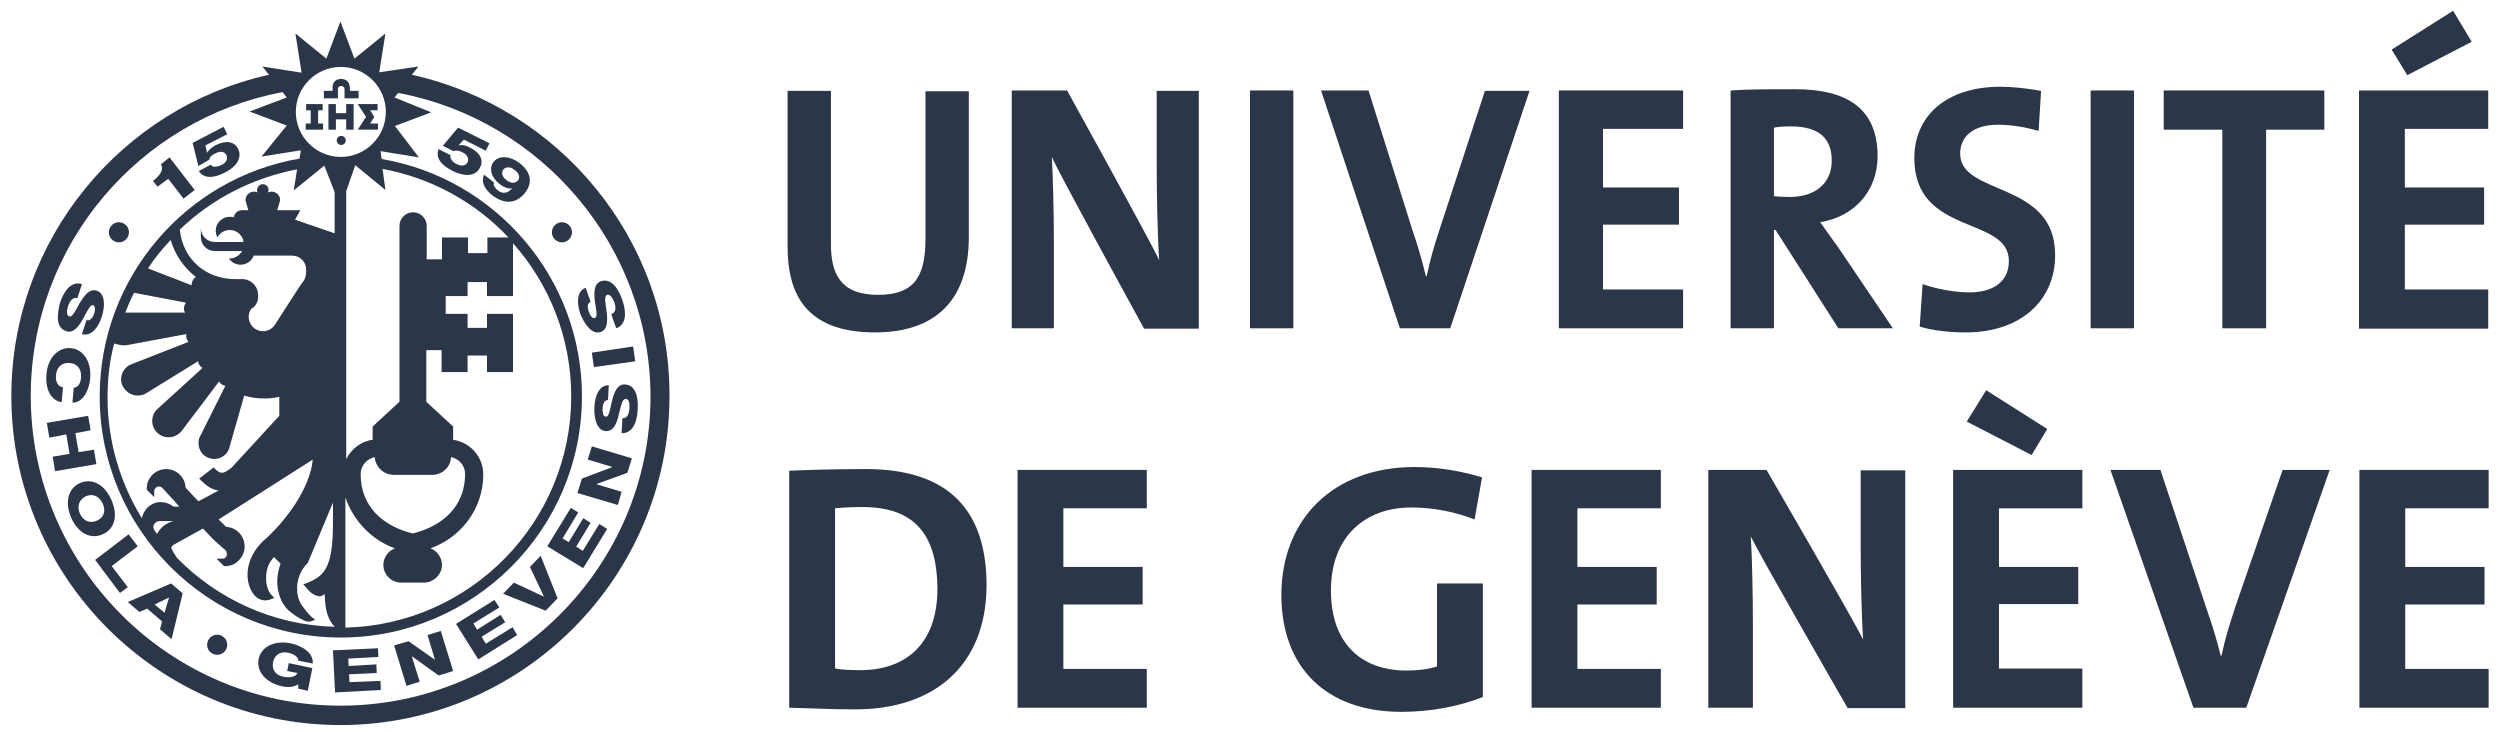 <svg width="140" height="41" viewBox="0 0 140 41" fill="none" xmlns="http://www.w3.org/2000/svg">
<path d="M9.422 10.014L10.277 11.124L10.902 10.638L9.491 8.812L9.006 9.205C9.214 9.505 8.913 9.875 8.566 10.13L8.821 10.453L9.422 10.014Z" fill="#2B3649"/>
<path d="M11.711 8.95C11.757 8.765 11.873 8.673 12.081 8.58C12.358 8.442 12.589 8.488 12.682 8.696C12.774 8.904 12.659 9.135 12.381 9.251C12.173 9.343 11.896 9.39 11.803 9.228L11.133 9.575C11.433 10.037 11.988 9.968 12.589 9.667C13.237 9.343 13.584 8.835 13.329 8.326C13.121 7.91 12.636 7.84 12.058 8.141C11.85 8.257 11.688 8.395 11.595 8.557L11.503 8.141L12.728 7.517L12.52 7.101L10.786 8.002L11.11 9.297L11.711 8.95Z" fill="#2B3649"/>
<path d="M26.3 8.257C26.092 8.141 25.884 8.095 25.676 8.141L25.977 7.817L27.202 8.442L27.41 8.025L25.653 7.147L24.797 8.164L25.398 8.465C25.56 8.395 25.722 8.442 25.907 8.534C26.184 8.673 26.277 8.904 26.184 9.089C26.092 9.297 25.815 9.32 25.56 9.182C25.352 9.089 25.167 8.858 25.237 8.696L24.566 8.349C24.358 8.858 24.751 9.274 25.352 9.575C26 9.898 26.624 9.898 26.878 9.39C27.109 8.973 26.878 8.534 26.3 8.257Z" fill="#2B3649"/>
<path d="M29.005 10.106C28.867 10.268 28.612 10.291 28.358 10.083C28.104 9.898 28.057 9.644 28.196 9.482C28.312 9.343 28.589 9.32 28.797 9.505C29.075 9.69 29.144 9.944 29.005 10.106ZM29.098 9.135C28.589 8.742 27.942 8.673 27.641 9.066C27.364 9.413 27.502 9.944 27.988 10.314C28.196 10.476 28.474 10.592 28.682 10.546C28.474 10.777 28.196 10.915 27.872 10.661C27.803 10.592 27.734 10.522 27.687 10.453C27.641 10.384 27.641 10.291 27.664 10.222L27.109 9.783C26.924 10.176 27.133 10.592 27.572 10.939C28.358 11.54 29.005 11.309 29.398 10.8C29.791 10.314 29.815 9.69 29.098 9.135Z" fill="#2B3649"/>
<path d="M3.711 18.546C4.104 18.684 4.404 18.291 4.636 17.875C4.867 17.459 5.052 17.043 5.214 17.089C5.352 17.135 5.329 17.366 5.283 17.528C5.214 17.759 5.052 18.014 4.844 17.921L4.589 18.707C5.098 18.869 5.514 18.337 5.699 17.736C5.884 17.181 5.907 16.442 5.422 16.28C5.006 16.141 4.728 16.557 4.474 16.95C4.243 17.366 4.058 17.783 3.873 17.713C3.711 17.667 3.734 17.39 3.803 17.158C3.919 16.835 4.081 16.627 4.335 16.696L4.589 15.91C4.011 15.725 3.595 16.257 3.364 16.95C3.179 17.667 3.133 18.361 3.711 18.546Z" fill="#2B3649"/>
<path d="M3.456 22.523L3.526 21.69C3.248 21.644 3.109 21.413 3.133 21.02C3.179 20.488 3.526 20.303 3.896 20.326C4.242 20.349 4.566 20.58 4.543 21.112C4.52 21.459 4.381 21.69 4.127 21.713L4.057 22.546C4.635 22.569 5.005 21.852 5.052 21.158C5.121 20.21 4.635 19.54 3.942 19.494C3.271 19.447 2.67 20.025 2.601 20.973C2.531 21.806 2.855 22.43 3.456 22.523Z" fill="#2B3649"/>
<path d="M5.26 25.182L4.404 25.32L4.219 24.257L5.075 24.095L4.936 23.286L2.624 23.679L2.763 24.511L3.711 24.326L3.896 25.413L2.948 25.575L3.086 26.384L5.398 25.991L5.26 25.182Z" fill="#2B3649"/>
<path d="M5.422 29.159C5.098 29.297 4.705 29.251 4.474 28.765C4.266 28.28 4.497 27.956 4.797 27.794C5.121 27.656 5.514 27.702 5.745 28.187C5.977 28.696 5.745 29.02 5.422 29.159ZM6.231 27.979C5.815 27.054 5.098 26.777 4.474 27.054C3.849 27.332 3.595 28.072 3.988 28.997C4.404 29.922 5.121 30.199 5.745 29.922C6.393 29.644 6.647 28.904 6.231 27.979Z" fill="#2B3649"/>
<path d="M7.711 30.592L7.202 29.921L5.329 31.355L6.717 33.205L7.156 32.881L6.254 31.702L7.711 30.592Z" fill="#2B3649"/>
<path d="M9.214 34.315L8.659 33.852L9.468 33.459L9.214 34.315ZM7.156 33.714L7.803 34.268L8.243 34.083L9.075 34.8L8.96 35.239L9.607 35.794L10.231 33.228L9.584 32.673L7.156 33.714Z" fill="#2B3649"/>
<path d="M16.15 36.557C16.474 36.627 16.705 36.789 16.705 36.997L17.514 37.158C17.561 36.557 16.913 36.164 16.289 36.026C15.341 35.841 14.624 36.234 14.485 36.904C14.347 37.575 14.855 38.222 15.78 38.43C16.058 38.499 16.451 38.499 16.705 38.315V38.569L17.237 38.684L17.491 37.413L16.173 37.135L16.081 37.575L16.659 37.69C16.566 37.898 16.266 37.968 15.873 37.898C15.341 37.783 15.225 37.413 15.295 37.066C15.364 36.742 15.641 36.442 16.15 36.557Z" fill="#2B3649"/>
<path d="M19.572 38.199L19.549 37.76L21.098 37.69L21.075 37.205L19.526 37.297L19.503 36.881L21.191 36.788L21.167 36.303L18.647 36.419L18.763 38.777L21.329 38.638L21.306 38.13L19.572 38.199Z" fill="#2B3649"/>
<path d="M23.942 35.563L24.358 36.95L22.879 35.91L22.069 36.141L22.763 38.407L23.503 38.176L23.064 36.766H23.087L24.567 37.829L25.376 37.575L24.682 35.332L23.942 35.563Z" fill="#2B3649"/>
<path d="M27.202 36.049L26.971 35.656L28.289 34.846L28.035 34.43L26.717 35.263L26.509 34.916L27.965 34.014L27.688 33.598L25.538 34.939L26.786 36.927L28.96 35.563L28.705 35.124L27.202 36.049Z" fill="#2B3649"/>
<path d="M29.676 31.748L30.462 33.413L28.774 32.627L28.173 33.251L30.555 34.199L31.225 33.505L30.277 31.124L29.676 31.748Z" fill="#2B3649"/>
<path d="M32.636 30.846L32.266 30.615L33.075 29.274L32.659 29.02L31.85 30.361L31.503 30.153L32.381 28.696L31.965 28.442L30.647 30.592L32.659 31.817L34 29.621L33.561 29.343L32.636 30.846Z" fill="#2B3649"/>
<path d="M32.913 25.736L34.3 26.153L32.589 26.8L32.335 27.609L34.601 28.28L34.809 27.54L33.422 27.124V27.101L35.133 26.476L35.387 25.667L33.144 24.997L32.913 25.736Z" fill="#2B3649"/>
<path d="M34.994 21.529C34.578 21.505 34.393 21.968 34.277 22.43C34.161 22.893 34.115 23.355 33.93 23.332C33.768 23.332 33.745 23.101 33.745 22.916C33.745 22.661 33.838 22.384 34.046 22.407L34.092 21.575C33.56 21.552 33.306 22.176 33.283 22.823C33.26 23.424 33.422 24.118 33.93 24.141C34.37 24.164 34.531 23.702 34.647 23.239C34.763 22.777 34.832 22.338 35.04 22.338C35.225 22.338 35.271 22.615 35.248 22.846C35.225 23.193 35.133 23.424 34.855 23.424L34.809 24.257C35.41 24.28 35.688 23.656 35.711 22.916C35.757 22.245 35.595 21.552 34.994 21.529Z" fill="#2B3649"/>
<path d="M33.144 19.748L33.26 20.557L35.572 20.233L35.456 19.401L33.144 19.748Z" fill="#2B3649"/>
<path d="M33.63 18.592C34.046 18.453 34.023 17.945 33.977 17.482C33.907 17.02 33.815 16.58 34 16.511C34.161 16.465 34.3 16.673 34.393 16.904C34.508 17.228 34.508 17.482 34.231 17.598L34.508 18.384C35.086 18.176 35.086 17.505 34.855 16.812C34.624 16.141 34.231 15.563 33.653 15.748C33.26 15.887 33.26 16.372 33.306 16.835C33.375 17.297 33.491 17.76 33.306 17.806C33.167 17.852 33.052 17.667 32.982 17.482C32.89 17.251 32.867 16.974 33.075 16.904L32.797 16.118C32.289 16.303 32.289 16.974 32.497 17.575C32.728 18.153 33.144 18.754 33.63 18.592Z" fill="#2B3649"/>
<path d="M11.711 35.771C11.526 36.026 11.572 36.372 11.827 36.557C12.081 36.742 12.428 36.696 12.613 36.442C12.798 36.187 12.752 35.841 12.497 35.656C12.266 35.471 11.896 35.517 11.711 35.771Z" fill="#2B3649"/>
<path d="M7.11 13.343C7.295 13.089 7.248 12.742 6.994 12.557C6.74 12.372 6.393 12.419 6.208 12.673C6.023 12.927 6.069 13.274 6.324 13.459C6.578 13.644 6.925 13.598 7.11 13.343Z" fill="#2B3649"/>
<path d="M31.017 12.673C30.832 12.927 30.879 13.274 31.133 13.459C31.387 13.644 31.734 13.598 31.919 13.343C32.104 13.089 32.058 12.742 31.803 12.557C31.549 12.372 31.202 12.419 31.017 12.673Z" fill="#2B3649"/>
<path d="M20.035 5.829L20.497 6.546L20.035 7.262H21.167V6.916H20.728L20.959 6.546L20.728 6.176H21.144V5.829H20.035Z" fill="#2B3649"/>
<path d="M17.144 5.829V6.176H17.399V6.916H17.121V7.262H18.092V6.916H17.815V6.176H18.069V5.829H17.144Z" fill="#2B3649"/>
<path d="M19.387 5.829V6.338H18.809V5.829H18.393V7.262H18.809V6.684H19.387V7.262H19.803V5.829H19.387Z" fill="#2B3649"/>
<path d="M18.924 4.997C18.924 4.881 18.994 4.812 19.109 4.812C19.202 4.812 19.294 4.881 19.294 4.997V5.505H20.081V5.089H19.595V4.973C19.595 4.673 19.456 4.419 19.109 4.419C18.832 4.419 18.647 4.58 18.624 4.835C18.624 4.881 18.624 4.95 18.624 4.997V5.089H18.138V5.505H18.924V4.997Z" fill="#2B3649"/>
<path d="M19.11 7.609C18.971 7.609 18.855 7.725 18.855 7.864C18.855 8.002 18.971 8.118 19.11 8.118C19.248 8.118 19.364 8.002 19.364 7.864C19.364 7.725 19.248 7.609 19.11 7.609Z" fill="#2B3649"/>
<path d="M19.063 39.517C9.514 39.517 1.722 31.748 1.722 22.176C1.722 13.713 7.803 6.661 15.826 5.158L16.058 5.459L13.977 6.245L16.058 7.031L14.647 8.765L16.844 8.418L16.774 8.881C10.439 9.968 5.583 15.517 5.583 22.199C5.583 29.644 11.641 35.702 19.086 35.702C26.532 35.702 32.589 29.644 32.589 22.199C32.589 15.54 27.734 9.991 21.375 8.904L21.306 8.465L23.456 8.812L22.115 7.054L24.15 6.291L22.092 5.459L22.3 5.205C30.323 6.707 36.428 13.783 36.428 22.245C36.404 31.748 28.636 39.517 19.063 39.517ZM16.52 12.303L16.82 11.771H15.526L15.688 11.216C15.688 10.939 15.479 10.731 15.202 10.731C15.133 10.731 15.086 10.754 15.017 10.777C15.017 10.731 15.04 10.684 15.04 10.638C15.04 10.453 14.901 10.314 14.716 10.314C14.555 10.314 14.393 10.453 14.393 10.638C14.393 10.684 14.393 10.707 14.416 10.777C14.37 10.754 14.3 10.731 14.231 10.731C13.977 10.731 13.745 10.939 13.745 11.216L13.907 11.771H13.56C13.329 11.771 13.121 11.933 13.098 12.164C13.029 12.141 12.959 12.141 12.867 12.141C12.427 12.141 12.081 12.488 12.081 12.927C12.081 13.066 12.127 13.181 12.173 13.297C12.312 13.043 12.566 12.881 12.867 12.881C13.144 12.881 13.375 13.02 13.514 13.228C13.537 13.251 13.537 13.274 13.56 13.297C13.607 13.366 13.63 13.459 13.63 13.551H12.034C11.595 13.551 11.248 13.205 11.248 12.765V13.274C11.248 13.713 11.595 14.06 12.034 14.06H13.56C13.422 14.291 13.167 14.476 12.867 14.476C12.844 14.476 12.844 14.476 12.82 14.476C12.959 14.684 13.19 14.823 13.468 14.823C13.815 14.823 14.092 14.615 14.208 14.314H16.358C16.797 14.314 17.144 14.661 17.144 15.101C17.144 15.309 17.144 15.586 16.936 15.817L16.728 16.118L15.387 18.199C15.133 18.569 14.647 18.661 14.277 18.407C13.907 18.153 13.815 17.644 14.069 17.297C14.393 17.112 14.508 16.765 14.439 16.372C14.37 15.91 13.93 15.586 13.468 15.632H13.19C11.503 15.632 10.231 14.499 10.069 12.858C11.849 11.147 14.115 9.968 16.636 9.482L16.451 10.661L18.162 9.274L18.74 10.754V13.066L16.52 12.303ZM9.584 30.684C9.607 30.615 9.653 30.546 9.699 30.523L11.364 29.598L11.826 30.083L12.034 30.291L12.636 30.823C12.728 30.939 12.728 31.101 12.636 31.216C12.589 31.262 12.52 31.286 12.451 31.286H12.127L12.543 31.702H12.612C12.913 31.702 13.19 31.586 13.375 31.378C13.584 31.17 13.699 30.892 13.699 30.592C13.699 30.014 13.237 29.528 12.659 29.505C12.52 29.366 12.335 29.181 12.242 29.089C12.497 28.927 17.098 26.014 17.514 25.736C17.375 27.332 15.988 29.228 14.693 30.338C14.092 30.939 13.861 31.609 13.861 32.187C13.861 32.696 14.046 33.135 14.3 33.39C14.531 33.621 14.878 33.69 15.179 33.551L15.364 33.482L15.225 33.343C14.994 33.112 14.901 32.719 14.901 32.419C14.901 31.817 15.063 31.517 15.341 31.193C15.41 31.262 15.526 31.378 15.711 31.563C15.595 31.887 15.526 32.234 15.526 32.557C15.526 33.205 15.757 33.783 16.127 34.153C16.196 34.222 17.029 34.916 17.399 34.8L17.653 34.708L17.445 34.546C17.329 34.453 16.936 33.991 16.797 33.713C16.682 33.482 16.636 33.228 16.636 32.927C16.636 32.465 16.82 31.933 17.237 31.517C17.26 31.494 18.185 29.228 18.647 28.141C18.647 28.164 18.647 28.349 18.647 28.349C18.647 28.604 18.647 28.858 18.647 29.112C18.647 30.43 18.578 31.586 18 32.164C17.63 32.534 16.982 32.719 16.982 32.719L17.167 32.927C17.191 32.95 17.468 33.367 17.907 33.39C18.023 33.39 18.092 33.32 18.185 33.274C18.208 34.291 18.393 34.708 18.74 35.101C15.294 35.008 12.173 33.551 9.907 31.239L9.676 30.869C9.653 30.823 9.63 30.777 9.63 30.731C9.584 30.731 9.584 30.707 9.584 30.684ZM8.589 29.528C8.589 29.459 8.612 29.366 8.682 29.297C8.751 29.228 8.844 29.181 8.936 29.181H9.722C9.329 29.274 8.982 29.528 8.797 29.898C8.682 29.76 8.589 29.621 8.589 29.528ZM7.086 19.332C7.086 19.332 8.682 19.031 10.439 18.707C10.416 18.8 10.416 18.892 10.462 18.985C10.485 19.054 10.531 19.101 10.555 19.147L7.248 20.442C6.786 20.719 6.647 21.297 6.925 21.713C7.063 21.921 7.248 22.06 7.503 22.13C7.734 22.176 7.988 22.153 8.196 22.014L11.086 20.233C11.11 20.326 11.133 20.419 11.202 20.488C11.248 20.534 11.294 20.58 11.341 20.604L8.728 22.985C8.404 23.424 8.474 23.979 8.89 24.303C9.283 24.604 9.861 24.534 10.185 24.118L12.266 21.366C12.312 21.436 12.381 21.505 12.451 21.551C12.497 21.575 12.543 21.575 12.589 21.598L12.612 21.621L11.156 24.534C11.017 25.043 11.271 25.528 11.757 25.667C12.219 25.806 12.728 25.528 12.844 25.066L13.676 22.153C14.046 22.268 14.416 22.314 14.809 22.314C15.133 22.314 15.341 22.291 15.641 22.222C15.641 22.754 15.641 23.239 15.641 23.285C15.572 23.355 12.982 26.176 12.982 26.176C12.52 26.546 12.358 26.569 12.057 26.268L11.965 26.176L11.156 26.8L11.271 26.916C11.572 27.216 11.873 27.424 12.242 27.471C11.688 27.771 11.202 28.025 11.11 28.072C11.017 27.979 10.601 27.54 10.393 27.309C10.37 26.731 9.884 26.268 9.306 26.268C8.705 26.268 8.219 26.754 8.219 27.355V27.424L8.636 27.84V27.517C8.636 27.447 8.659 27.378 8.705 27.332C8.82 27.216 8.982 27.216 9.098 27.332C9.098 27.332 9.422 27.679 9.63 27.91L9.722 28.002C9.792 28.072 9.815 28.118 9.815 28.118L10.046 28.372H9.722C9.514 28.21 9.26 28.118 8.982 28.118C8.682 28.118 8.427 28.257 8.219 28.465C8.081 28.627 7.988 28.812 7.942 29.02C6.74 27.054 6.023 24.742 6.023 22.245C6.023 21.205 6.138 20.187 6.393 19.239C6.647 19.309 6.855 19.355 7.086 19.332ZM8.289 15.031C8.659 14.453 9.098 13.921 9.56 13.436C9.792 14.268 10.3 14.985 10.971 15.517C10.878 15.563 10.809 15.655 10.763 15.771C10.74 15.84 10.716 15.91 10.74 15.979L8.289 15.031ZM10.416 16.95C10.347 17.043 10.3 17.158 10.3 17.274C10.3 17.366 10.323 17.436 10.37 17.505H7.017C7.156 17.135 7.318 16.765 7.503 16.395L10.416 16.95ZM20.196 26.546C20.196 26.083 20.543 25.69 20.982 25.598C21.029 26.153 21.491 26.592 22.046 26.592H24.196C24.774 26.592 25.237 26.153 25.26 25.598C25.699 25.69 26.046 26.06 26.046 26.546C26.046 28.349 24.797 29.459 23.11 29.875C21.445 29.459 20.196 28.372 20.196 26.546ZM22.115 30.707C21.745 30.846 21.468 31.216 21.468 31.632C21.468 32.187 21.93 32.627 22.462 32.627H23.734C24.289 32.627 24.751 32.164 24.751 31.632C24.751 31.216 24.474 30.846 24.104 30.707C25.815 30.106 27.063 28.488 27.063 26.569C27.063 25.575 26.323 24.765 25.375 24.627V23.887L23.873 22.499V19.609H24.728V20.835H26.185V19.91H27.271V20.835H28.728V17.575H27.271V18.361H26.185V17.575H24.959V16.58H26.185V15.794H27.271V16.58H28.728V13.621C30.763 15.91 31.988 18.916 31.988 22.199C31.988 29.228 26.347 34.985 19.341 35.147V27.864C19.803 29.181 20.82 30.245 22.115 30.707ZM21.422 9.459C24.173 9.968 26.624 11.332 28.474 13.297H27.294V14.176H26.208V13.297H24.751V14.523H23.896C23.896 14.523 23.896 12.673 23.896 12.65C23.896 12.233 23.549 11.887 23.133 11.887C22.716 11.887 22.37 12.233 22.37 12.65C22.37 12.673 22.37 22.499 22.37 22.499L20.867 23.887V24.627C20.196 24.719 19.665 25.158 19.387 25.713V10.707L19.896 9.251L21.584 10.638L21.422 9.459ZM19.086 3.748C20.474 3.748 21.607 4.881 21.607 6.268C21.607 7.655 20.474 8.788 19.086 8.788C17.699 8.788 16.566 7.655 16.566 6.268C16.566 4.881 17.699 3.748 19.086 3.748ZM23.063 4.187L23.433 3.725L21.237 4.048L21.584 1.875L19.849 3.285L19.063 1.205L18.277 3.285L16.543 1.875L16.89 4.072L14.693 3.725L15.063 4.187C6.832 6.014 0.635 13.39 0.635 22.176C0.635 32.349 8.913 40.603 19.063 40.603C29.237 40.603 37.491 32.326 37.491 22.176C37.514 13.39 31.318 6.014 23.063 4.187Z" fill="#2B3649"/>
<path d="M49.006 18.615C45.006 18.615 44.104 16.326 44.104 13.783V5.089H46.532V13.644C46.532 15.332 47.063 16.511 49.167 16.511C51.04 16.511 51.826 15.678 51.826 13.413V5.112H54.254V13.274C54.254 16.858 52.335 18.615 49.006 18.615Z" fill="#2B3649"/>
<path d="M64.058 18.384C64.058 18.384 59.272 9.667 58.902 8.788C58.971 9.945 59.017 12.025 59.017 13.621V18.384H56.659V5.066H59.757C59.757 5.066 64.451 13.552 64.913 14.569C64.821 13.228 64.775 10.869 64.775 9.228V5.089H67.133V18.407H64.058V18.384Z" fill="#2B3649"/>
<path d="M72.428 5.066H70V18.384H72.428V5.066Z" fill="#2B3649"/>
<path d="M81.214 18.384H78.393L73.977 5.066H76.636L79.087 12.858C79.341 13.598 79.619 14.499 79.85 15.47H79.896C80.081 14.569 80.289 13.829 80.659 12.719L83.156 5.089H85.653L81.214 18.384Z" fill="#2B3649"/>
<path d="M87.295 18.384V5.066H94.254V7.216H89.769V10.499H94.023V12.58H89.769V16.21H94.254V18.384H87.295Z" fill="#2B3649"/>
<path d="M100.289 7.078C99.942 7.078 99.572 7.101 99.341 7.147V10.985C99.503 11.008 99.85 11.031 100.22 11.031C101.676 11.031 102.578 10.245 102.578 8.997C102.578 7.725 101.838 7.078 100.289 7.078ZM102.948 18.384L99.434 12.881H99.341V18.384H96.913V5.066C97.907 4.997 99.087 4.997 100.543 4.997C103.341 4.997 105.145 6.014 105.145 8.742C105.145 10.708 103.827 12.141 101.931 12.442C102.278 12.927 102.647 13.459 102.971 13.898L106 18.384H102.948Z" fill="#2B3649"/>
<path d="M110.093 18.615C109.191 18.615 108.289 18.523 107.503 18.291L107.665 15.91C108.382 16.164 109.399 16.372 110.301 16.372C111.526 16.372 112.497 15.841 112.497 14.615C112.497 12.072 107.202 13.228 107.202 8.858C107.202 6.5 108.983 4.858 112.012 4.858C112.728 4.858 113.538 4.95 114.301 5.089L114.162 7.332C113.445 7.124 112.659 6.985 111.896 6.985C110.486 6.985 109.769 7.656 109.769 8.604C109.769 10.985 115.087 10.107 115.087 14.268C115.11 16.765 113.214 18.615 110.093 18.615Z" fill="#2B3649"/>
<path d="M119.503 5.066H117.075V18.384H119.503V5.066Z" fill="#2B3649"/>
<path d="M126.902 7.262V18.384H124.451V7.262H121.168V5.066H130.162V7.262H126.902Z" fill="#2B3649"/>
<path d="M134.809 4.21L133.931 2.777L137.376 0.604L138.416 2.338L134.809 4.21ZM132.104 5.066H139.341V7.216H134.67V10.499H139.11V12.58H134.67V16.21H139.341V18.407H132.104V5.066Z" fill="#2B3649"/>
<path d="M48.312 28.395C47.711 28.395 47.179 28.419 46.763 28.465V37.436C47.11 37.505 47.642 37.529 48.173 37.529C50.67 37.529 52.497 36.118 52.497 32.95C52.474 30.083 51.341 28.395 48.312 28.395ZM47.896 39.725C46.509 39.725 45.306 39.656 44.196 39.633V26.361C45.237 26.314 46.855 26.268 48.497 26.268C52.613 26.268 55.248 28.095 55.248 32.788C55.225 37.343 52.243 39.725 47.896 39.725Z" fill="#2B3649"/>
<path d="M56.983 39.633V26.315H64.22V28.465H59.549V31.748H63.989V33.852H59.549V37.459H64.22V39.633H56.983Z" fill="#2B3649"/>
<path d="M82.578 29.089C81.514 28.673 80.289 28.419 79.04 28.419C76.404 28.419 74.532 30.083 74.532 33.066C74.532 35.887 76.081 37.551 78.786 37.551C79.41 37.551 79.965 37.482 80.474 37.32V32.673H83.04V39.031C81.722 39.563 80.081 39.864 78.485 39.864C74.254 39.864 71.757 37.367 71.757 33.32C71.757 29.135 74.601 26.153 79.225 26.153C80.543 26.153 81.861 26.384 82.994 26.731L82.578 29.089Z" fill="#2B3649"/>
<path d="M85.769 39.633V26.315H93.006V28.465H88.335V31.748H92.775V33.852H88.335V37.459H93.006V39.633H85.769Z" fill="#2B3649"/>
<path d="M103.457 39.633C103.457 39.633 98.439 30.916 98.046 30.037C98.116 31.193 98.162 33.274 98.162 34.87V39.633H95.665V26.315H98.925C98.925 26.315 103.85 34.8 104.335 35.818C104.243 34.477 104.197 32.118 104.197 30.477V26.338H106.694V39.656H103.457V39.633Z" fill="#2B3649"/>
<path d="M113.769 25.482L110.139 23.609L111.226 21.852L114.648 24.026L113.769 25.482ZM109.376 39.633V26.315H116.613V28.465H111.942V31.748H116.382V33.829H111.942V37.436H116.613V39.633H109.376Z" fill="#2B3649"/>
<path d="M125.792 39.633H122.832L118.185 26.315H120.983L123.572 34.106C123.827 34.846 124.127 35.748 124.358 36.719H124.405C124.59 35.818 124.821 35.078 125.191 33.945L127.827 26.315H130.463L125.792 39.633Z" fill="#2B3649"/>
<path d="M132.127 39.633V26.315H139.364V28.465H134.694V31.748H139.133V33.852H134.694V37.459H139.364V39.633H132.127Z" fill="#2B3649"/>
</svg>
